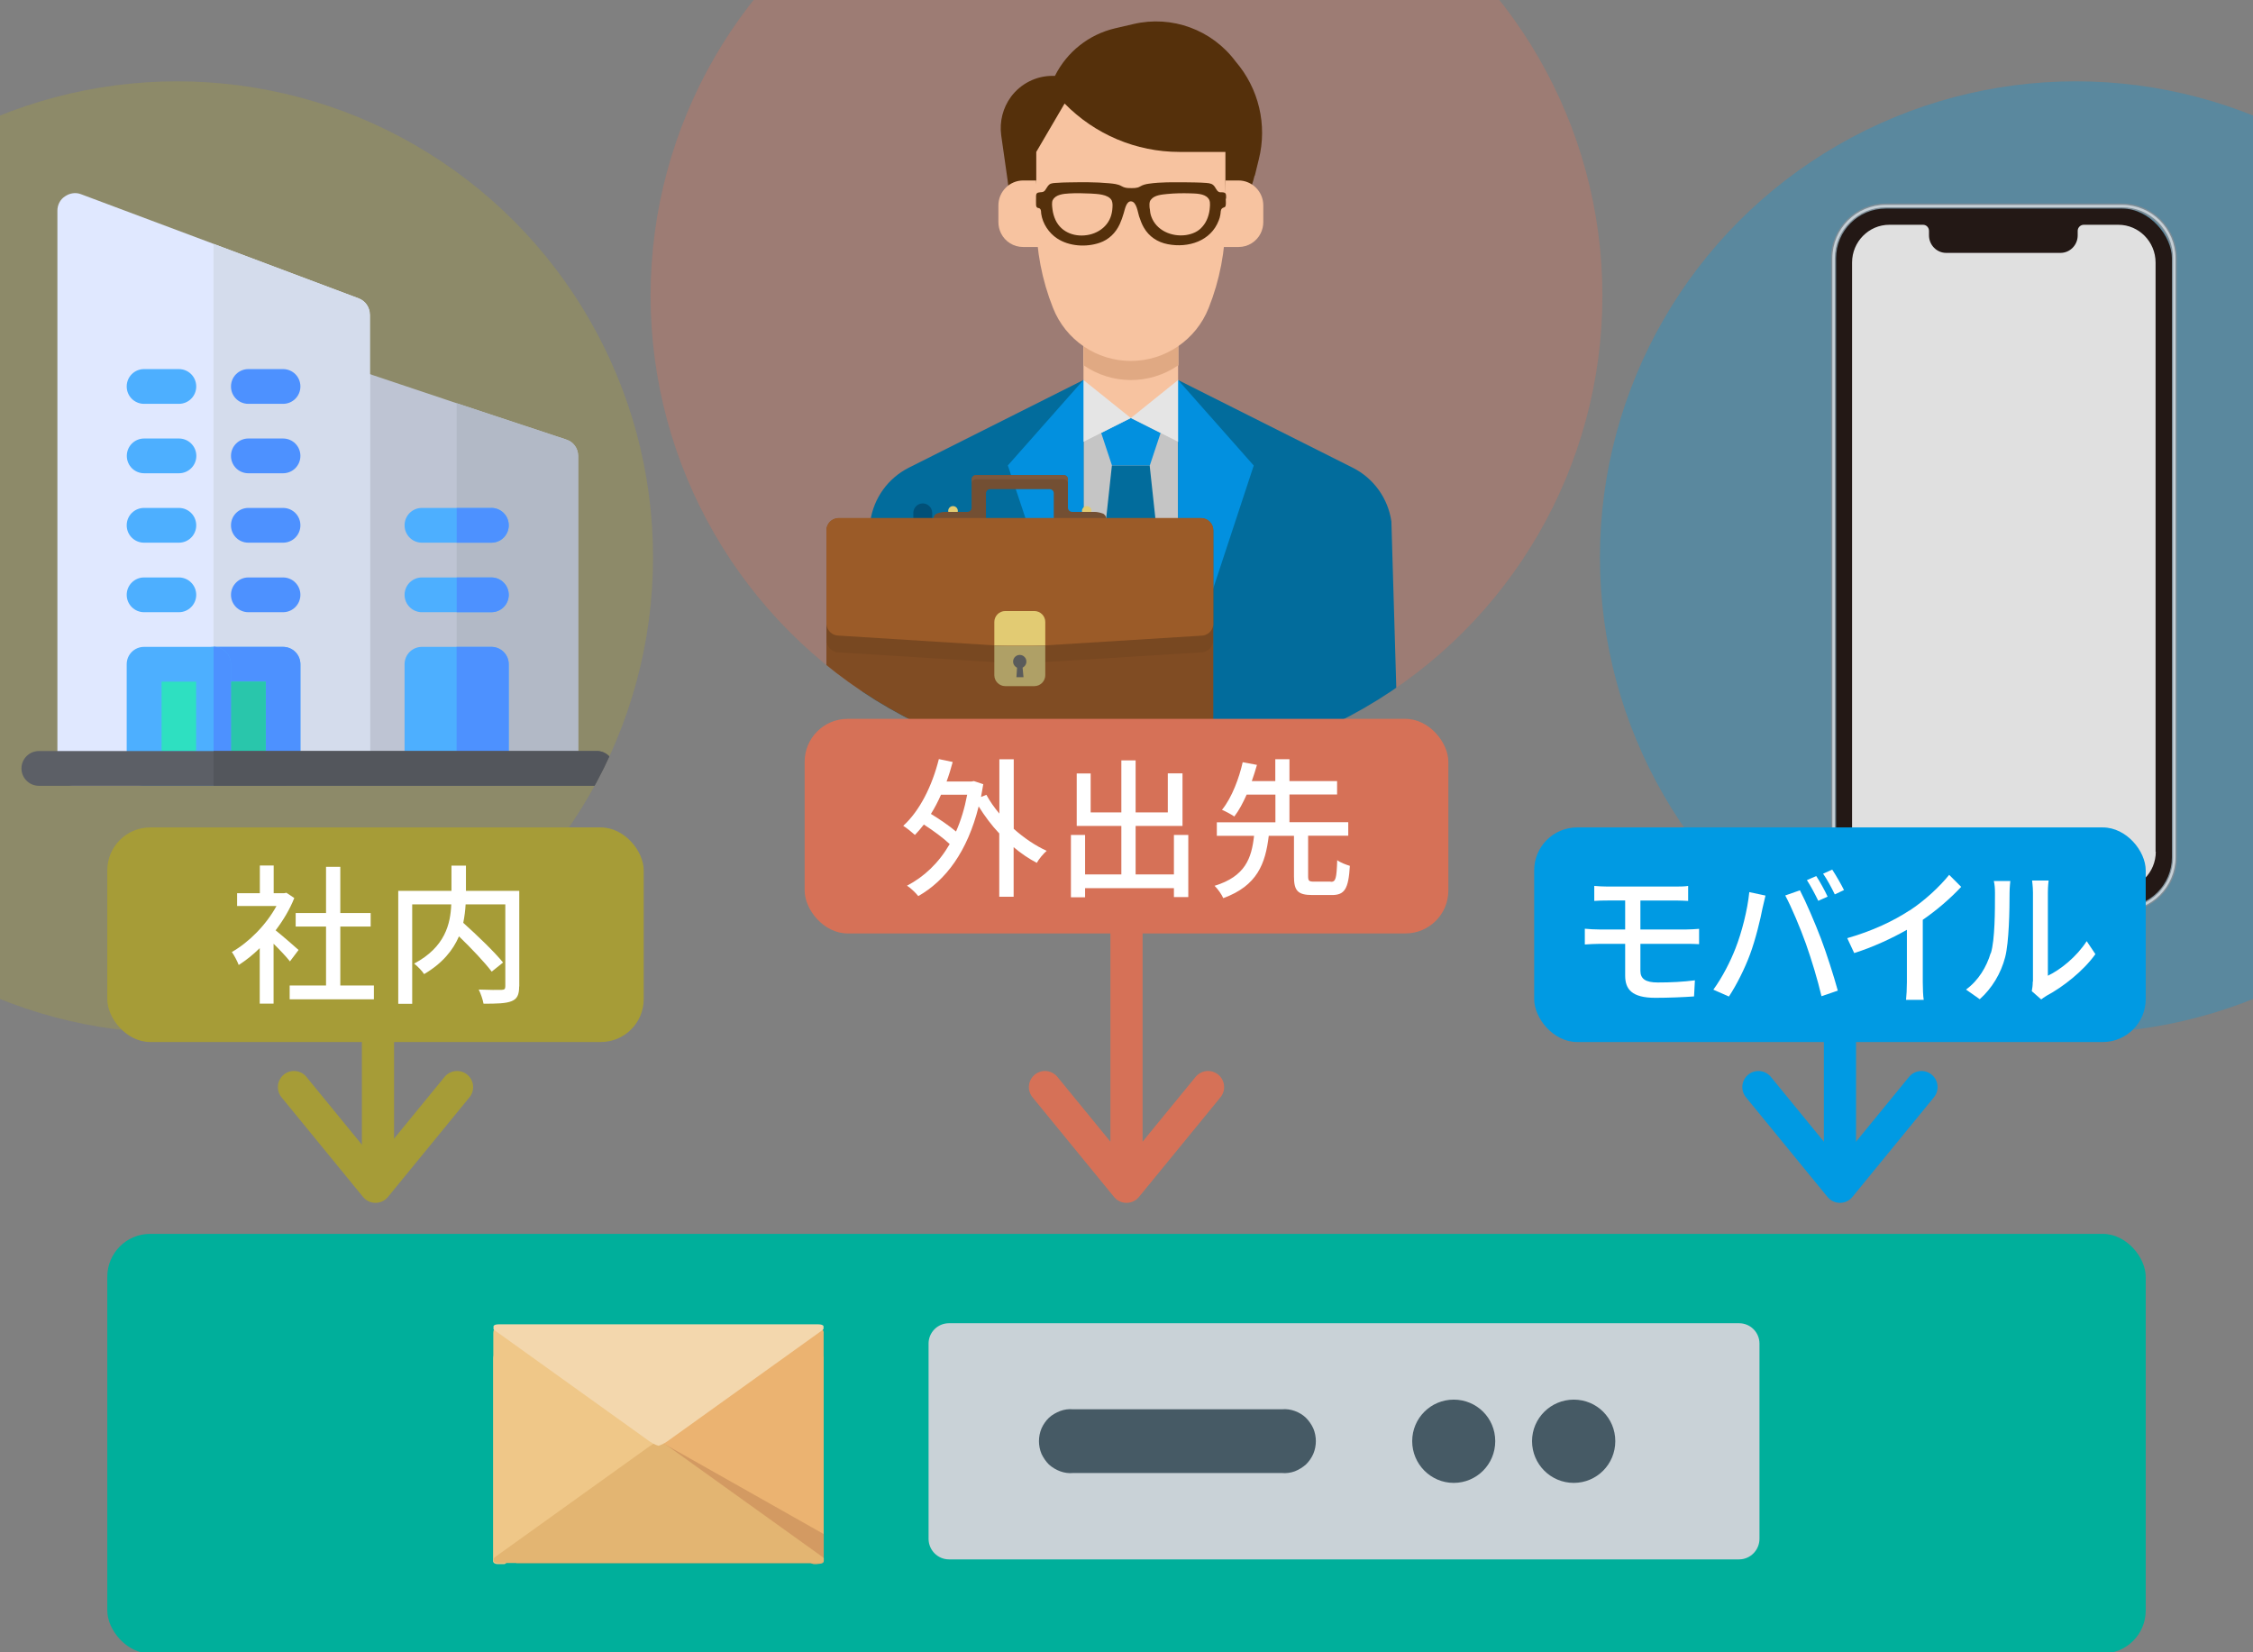 <?xml version="1.0" encoding="UTF-8"?><svg id="a" xmlns="http://www.w3.org/2000/svg" width="210" height="154" xmlns:xlink="http://www.w3.org/1999/xlink" viewBox="0 0 210 154"><rect x="0" y="0" width="210" height="154" fill="#808080" stroke="none"/><defs><style>.e{fill:#808e97;}.e,.f,.g,.h,.i,.j,.k,.l,.m,.n,.o,.p,.q,.r,.s,.t,.u,.v,.w,.x,.y,.z,.aa,.ab,.ac,.ad,.ae,.af,.ag,.ah,.ai,.aj,.ak,.al,.am,.an,.ao,.ap,.aq,.ar,.as,.at,.au,.av,.aw,.ax,.ay,.az{stroke-width:0px;}.f{fill:#f7c3a0;}.g{fill:#29c6ab;}.h{fill:#804c23;}.i{fill:#e3b572;}.j{fill:#a69c37;}.k{fill:#b2b9c6;}.l{fill:#734f33;}.m{fill:#d39a62;}.n{fill:#2ee0c1;}.o{fill:#231815;}.p{fill:#026c9c;}.q{fill:#53565c;}.r{fill:#c9d2d7;}.s{fill:#d67157;}.t{fill:#aba034;}.t,.z,.ba,.ak{opacity:.3;}.u{fill:#e5e5e5;}.v{fill:#e0e8ff;}.w{fill:#e0e0e0;}.bb{clip-path:url(#d);}.x{fill:#afa066;}.y{fill:#7d583d;}.z,.ao{fill:#009ae3;}.aa,.bc,.bd,.be{fill:none;}.ab{fill:#ebb371;}.bf{clip-path:url(#b);}.ba,.ak{fill:#e07459;}.ac{fill:#015078;}.bc{stroke:#009ae3;}.bc,.bd,.be{stroke-linecap:round;stroke-linejoin:round;stroke-width:3px;}.bd{stroke:#d67157;}.ad{fill:#0290df;}.ae{fill:#4d91ff;}.af{fill:#fff;}.ag{fill:#bec4d3;}.ah{fill:#9b5b28;}.ai{fill:#5c5f66;}.aj{fill:#0f0f0f;isolation:isolate;opacity:.06;}.al{fill:#efc788;}.am{fill:#e2cb73;}.an{fill:#e0a983;}.ap{fill:#465a65;}.aq{fill:#55300b;}.ar{fill:#5a5b5b;}.bg{clip-path:url(#c);}.as{fill:#4dafff;}.at{fill:#f3bc7c;}.au{fill:#c5c5c5;}.av{fill:#d4dcec;}.aw{fill:#00af9b;}.be{stroke:#a69c37;}.ax{fill:#f5ce92;}.ay{fill:#f3d7ad;}.az{fill:#c5cfd6;}</style><clipPath id="b"><rect class="aa" width="210" height="154"/></clipPath><clipPath id="c"><circle class="ak" cx="105" cy="27.56" r="44.36"/></clipPath><clipPath id="d"><circle class="aa" cx="16.51" cy="51.94" r="44.36"/></clipPath></defs><g class="bf"><circle class="t" cx="16.51" cy="51.94" r="44.36"/><circle class="z" cx="193.49" cy="51.94" r="44.36"/><path class="e" d="m197.8,85h-22.03c-2.81,0-5.1-2.29-5.1-5.1V24.07c0-2.81,2.29-5.1,5.1-5.1h22.03c2.81,0,5.1,2.29,5.1,5.1v55.83c0,2.81-2.29,5.1-5.1,5.1Zm-22.03-65.56c-2.55,0-4.63,2.08-4.63,4.63v55.83c0,2.55,2.08,4.63,4.63,4.63h22.03c2.55,0,4.63-2.08,4.63-4.63V24.07c0-2.55-2.08-4.63-4.63-4.63h-22.03Z"/><path class="az" d="m197.8,84.88h-22.03c-2.75,0-4.98-2.23-4.98-4.98V24.07c0-2.75,2.23-4.98,4.98-4.98h22.03c2.75,0,4.98,2.23,4.98,4.98v55.83c0,2.75-2.23,4.98-4.98,4.98Zm-22.03-65.56c-2.62,0-4.75,2.13-4.75,4.75v55.83c0,2.62,2.13,4.75,4.75,4.75h22.03c2.62,0,4.75-2.13,4.75-4.75V24.07c0-2.62-2.13-4.75-4.75-4.75h-22.03Z"/><rect class="o" x="171.14" y="19.44" width="31.3" height="65.09" rx="4.63" ry="4.63"/><path class="w" d="m200.94,79.38c0,1.94-1.56,3.52-3.47,3.52h-21.37c-1.91,0-3.47-1.58-3.47-3.52V24.47c0-1.94,1.56-3.52,3.47-3.52h3.15c.31,0,.55.26.55.57v.42c0,.89.72,1.63,1.6,1.63h10.66c.88,0,1.6-.73,1.6-1.63v-.42h0c0-.31.25-.56.55-.57h3.24c1.91,0,3.47,1.58,3.47,3.52v54.92Z"/><circle class="ba" cx="105" cy="27.56" r="44.36"/><g class="bg"><path class="p" d="m109.81,35.42l16.29,8.18c1.94.98,3.28,2.85,3.59,5l.7,23.74-50.38.26,1.11-24.01c.31-2.16,1.65-4.02,3.59-5l16.29-8.18h8.82Z"/><path class="au" d="m101,35.42h8.81v23.01h-8.81v-23.01Z"/><path class="f" d="m100.99,31.87v3.55l-.88,2.66v.88h10.58v-.88l-.88-2.66v-3.55h-8.81Z"/><path class="f" d="m109.82,31.87v2.18s-.02.01-.03.02c-2.66,1.81-6.14,1.8-8.78-.02v-2.18h8.81Z"/><path class="an" d="m109.82,31.87v2.18s-.02.01-.03.02c-2.66,1.81-6.14,1.8-8.78-.02v-2.18h8.81Z"/><path class="ac" d="m85.13,51.35v-3.54c0-.49.39-.89.88-.89s.88.4.88.89v3.54h-1.76Z"/><path class="ad" d="m102.64,40.35l1.01,3.04h3.52l1.01-3.04-2.77-1.39-2.77,1.39Z"/><path class="p" d="m103.64,43.38l-1.5,13.83,6.62.97-1.6-14.79h-3.52Z"/><path class="aq" d="m116.96,16.37l.37-1.51c.81-3.22,0-6.62-2.16-9.13-2.2-2.96-5.94-4.33-9.52-3.49-.58.14-1.16.27-1.72.4-2.43.57-4.48,2.19-5.6,4.43h-.23c-1.52,0-2.95.72-3.86,1.94-.76,1.03-1.09,2.32-.92,3.59l.6,4.21.32,2.66h21.72l.72-2.21c.1-.3.19-.59.26-.9h0Z"/><path class="f" d="m105.4,33.64c-3.19,0-6.07-1.95-7.25-4.94-1.03-2.59-1.56-5.35-1.56-8.14v-6.4l2.64-4.51c2.82,2.88,6.67,4.51,10.7,4.51h4.29v6.4c0,2.79-.53,5.55-1.56,8.14-1.18,2.98-4.06,4.94-7.25,4.94h0Z"/><path class="f" d="m96.59,16.82h-1.22c-1.27,0-2.31,1.04-2.31,2.32v1.56c0,.36.08.71.24,1.04.39.79,1.19,1.28,2.06,1.28h1.55l-.33-6.2Z"/><path class="f" d="m114.22,16.82h1.22c1.27,0,2.31,1.04,2.31,2.32v1.56c0,.36-.08.71-.24,1.04-.39.79-1.19,1.28-2.06,1.28h-1.55l.33-6.2Z"/><path class="u" d="m100.99,35.42l4.41,3.54-5.29,2.66v-3.55l.88-2.65Z"/><path class="u" d="m109.81,35.42l-4.4,3.54,5.29,2.66v-3.55l-.88-2.65Z"/><path class="ad" d="m100.99,60.06l-1.71-.71-5.34-15.97,7.05-7.97v24.64Z"/><path class="ad" d="m109.8,58.64l2.42-1.17,4.64-14.08-7.05-7.97v23.22Z"/><path class="am" d="m89.28,47.62s0,.05-.01.08c-.04.21-.22.37-.44.37s-.4-.16-.44-.37c0-.03-.01-.05-.01-.08,0-.25.2-.45.45-.45s.45.2.45.45Z"/><path class="am" d="m101.72,47.62s0,.03,0,.04c0,.02,0,.03,0,.04-.04.21-.22.37-.44.37s-.39-.16-.43-.37c0-.01,0-.03,0-.04s0-.03,0-.04c0-.13.05-.23.13-.31.07-.08.19-.14.31-.14s.24.05.32.14c.08.08.13.19.13.31Z"/><path class="l" d="m103.11,48.36c0,.37-.3.5-.3.5-.2.09-.54.16-.76.16h-3.43c-.22,0-.4-.18-.4-.39v-2.65c0-.11-.04-.21-.11-.28-.08-.07-.17-.11-.28-.11h-5.54c-.21,0-.39.18-.39.4v2.65c0,.21-.19.39-.4.39h-3.44c-.22,0-.56-.07-.76-.16,0,0-.3-.14-.3-.5,0-.02,0-.04.01-.06,0,0,0-.02,0-.02.03-.3.28-.41.28-.41.06-.03.13-.05.2-.07.19-.06.4-.1.56-.1h2.11c.22,0,.4-.17.4-.4v-2.64c0-.05.01-.11.03-.15.01-.03.02-.05.04-.07.02-.02.03-.04.05-.05.07-.08.17-.12.28-.12h8.18c.14,0,.26.07.33.17.02.03.04.07.05.1.01.04.02.08.02.12v2.64c0,.22.18.4.4.4h2.11c.22,0,.56.08.76.16,0,0,.03.01.06.03.02.01.04.03.06.05.02.02.04.05.07.08.03.04.07.1.09.16,0,.04.02.08.02.11,0,.02,0,.04,0,.06Z"/><path class="y" d="m99.54,44.67v.4s0-.05,0-.08c-.04-.18-.2-.32-.39-.32h-8.18c-.22,0-.4.18-.4.4v-.4c0-.05.01-.11.03-.15.01-.03.02-.05.04-.07.02-.02.03-.04.05-.05.07-.08.17-.12.28-.12h8.18c.14,0,.26.07.33.17.02.03.04.07.05.1.02.04.02.08.02.12Z"/><path class="h" d="m113.09,49.44v22.42c0,.63-.51,1.14-1.14,1.14h-33.78c-.63,0-1.14-.51-1.14-1.14v-22.42c0-.63.51-1.14,1.14-1.14h33.78c.63,0,1.14.51,1.14,1.14Z"/><path class="aj" d="m113.08,50.98v8.68c0,.63-.51,1.14-1.14,1.14l-14.51.9-1.78.11-.59.04h-.04l-.54-.03-1.79-.11-14.51-.91c-.63,0-1.14-.51-1.14-1.14v-8.68c0-.63.51-1.14,1.14-1.14h33.78c.63,0,1.14.51,1.14,1.14Z"/><path class="ah" d="m113.09,49.44v8.68s0,.08,0,.11c-.06.57-.54,1.02-1.14,1.02l-14.51.9-.27.02h-.09s-2.02.13-2.02.13h-.04s-2.04-.13-2.04-.13h-.09s-.21-.02-.21-.02l-14.51-.91c-.58,0-1.06-.44-1.13-1,0-.04-.01-.09-.01-.14v-8.68c0-.63.51-1.14,1.14-1.14h33.78c.63,0,1.14.51,1.14,1.14Z"/><path class="am" d="m97.43,57.97c0-.56-.46-1.02-1.02-1.02h-2.71c-.56,0-1.02.46-1.02,1.02v2.21h4.75v-2.21h0Z"/><path class="x" d="m92.68,60.19v2.74c0,.56.46,1.02,1.02,1.02h2.71c.56,0,1.02-.46,1.02-1.02v-2.74h-4.75Z"/><circle class="ar" cx="95.05" cy="61.66" r=".62"/><polygon class="ar" points="95.4 63.12 94.74 63.12 94.81 62.07 95.3 62.07 95.4 63.12"/><path class="aq" d="m114.28,18.53c0-.14.02-.3-.02-.43-.06-.2-.34-.18-.51-.18-.27,0-.39-.31-.51-.49-.2-.31-.45-.35-.8-.38-.67-.05-1.34-.05-2.01-.06-1.11,0-2.24-.03-3.34.13-.3.04-.58.11-.84.27-.28.17-.65.14-.96.14-.28,0-.51-.04-.75-.18-.34-.2-.77-.23-1.16-.27-1.27-.12-2.56-.1-3.84-.08-.33,0-.66.02-.98.04-.26.02-.58,0-.78.18-.16.15-.24.35-.37.52-.18.23-.39.14-.64.21-.23.06-.2.29-.2.47,0,.21-.01.42,0,.63,0,.1.02.26.12.31.08.04.16.02.23.08.14.12.11.31.13.48.13.92.71,1.79,1.48,2.3,1.11.74,2.71.84,3.96.41.86-.29,1.5-.92,1.88-1.74.15-.33.27-.67.37-1.02.11-.34.24-1.17.72-1.1.48.07.59,1,.71,1.38.12.36.25.72.44,1.05.48.85,1.29,1.38,2.24,1.56,1.91.37,4.02-.29,4.75-2.22.07-.17.12-.35.15-.54.04-.19,0-.43.15-.57.15-.14.32-.05.35-.32.03-.2,0-.4,0-.6Zm-7.12.92c-.02-.24-.07-.65.12-.84.31-.43,1.04-.48,1.52-.53.7-.07,1.42-.08,2.13-.06.51.02,1.31.01,1.67.44.22.23.19.57.17.86-.04.64-.26,1.32-.69,1.8-.39.47-.95.7-1.55.79-1.31.18-2.75-.42-3.22-1.73-.09-.24-.12-.49-.14-.74Zm-9.02-.82c.26-.51,1.02-.57,1.52-.6.67-.04,1.34-.02,2.01.01.58.04,1.63.05,1.95.64.05.14.08.26.08.4,0,.66-.13,1.28-.55,1.81-.39.5-.98.84-1.6.98-1.26.28-2.6-.15-3.17-1.37-.14-.31-.24-.65-.28-.99-.03-.26-.09-.64.03-.88Z"/></g><rect class="aw" x="10" y="115" width="190" height="39.11" rx="4" ry="4"/><rect class="j" x="10" y="77.12" width="50" height="20" rx="4" ry="4"/><rect class="ao" x="143" y="77.12" width="57" height="20" rx="4" ry="4"/><rect class="s" x="75" y="67" width="60" height="20" rx="4" ry="4"/><path class="r" d="m162.1,123.33h-73.65c-1.05,0-1.9.85-1.9,1.9v18.19c0,1.05.85,1.92,1.9,1.92h73.65c1.05,0,1.9-.87,1.9-1.92v-18.19c0-1.05-.85-1.9-1.9-1.9Z"/><path class="ap" d="m146.69,138.21c2.14,0,3.87-1.73,3.87-3.89s-1.73-3.87-3.87-3.87-3.89,1.73-3.89,3.87,1.73,3.89,3.89,3.89Z"/><path class="ap" d="m135.5,138.21c2.14,0,3.87-1.73,3.87-3.89s-1.73-3.87-3.87-3.87-3.87,1.73-3.87,3.87,1.73,3.89,3.87,3.89Z"/><path class="ap" d="m119.48,137.29h-19.47c-.4.04-.81-.02-1.19-.16-.38-.14-.75-.36-1.05-.63-.28-.28-.52-.63-.69-.99-.16-.38-.24-.79-.24-1.19s.08-.81.24-1.19c.16-.36.4-.71.69-.99.3-.28.67-.48,1.05-.63.38-.14.79-.2,1.19-.16h19.47c.4-.04.83.02,1.21.16.38.14.73.34,1.03.63.28.28.52.62.69.99.16.38.24.79.24,1.19s-.08.81-.24,1.19c-.16.36-.4.71-.69.99-.3.26-.65.48-1.03.63-.38.14-.81.2-1.21.16Z"/><path class="ax" d="m62.03,135.99s-.1.07-.27.18c-.1.07-.23.15-.38.25-.07.05-.15.1-.23.15l-.31.2-.04.02-.1.07-.67.43-.93.6c-.08.05-.17.11-.25.16-.14.09-.28.19-.41.26-.22.15-.39.26-.46.3-.05.03-.18.11-.34.22h0c-.21.14-.49.32-.76.5l-3.34,2.16-1.45.94-4.49,2.9c-.18.11-.38.24-.56.36h-.56c-.05,0-.1,0-.14,0-.12-.01-.2-.03-.26-.07-.03-.02-.06-.04-.08-.06,0-.02-.01-.02-.02-.04,0-.02,0-.03,0-.06,0-.03,0-.06,0-.09v-18.71c0-.11.01-.21.04-.29,0,0,0,0,0,0,.06-.17.17-.27.32-.29.04-.02.08-.02.13-.01.11,0,.24.05.38.14l1.7,1.1.19.12.03.02.03.02.73.47c.09.06.19.13.31.2.38.24.85.54,1.22.79.08.05.16.11.24.15l4.72,3.05,4.27,2.76.24.15s.02,0,.02.01c.02,0,.03.02.05.03.04.03.08.05.12.08,0,0,.01,0,.02.01.06.03.11.07.16.1.2.13.37.24.46.31.06.03.08.05.09.06.02.02.15.1.28.19,0,0,0,0,0,0,.02.01.05.02.06.04.11.07.19.12.19.12Z"/><path class="at" d="m76.77,126.54c0,.06,0,.21,0,.33v18.51s0,.07,0,.08v.04h0s-.05.04-.1.09-.48.09-.58.09h-.19c-.1,0-.26-.05-.35-.1l-.23-.15c-.09-.06-.24-.15-.33-.21l-8.94-5.78c-.09-.06-.24-.15-.33-.21l-.78-.51c-.09-.06-.24-.15-.33-.21l-.78-.51c-.09-.06-.24-.15-.33-.21l-1.37-.89c-.09-.06-.24-.15-.33-.21h-.02c-.09-.07-.24-.17-.32-.22l-.07-.05c-.37-.24-.64-.42-.64-.43s.12-.08.26-.17l.14-.09c.09-.06.16-.11.17-.11s.15-.09.23-.15c0,0,.27-.18.6-.39h.02s.04-.03.04-.04c0,0,.06-.04.1-.07s.16-.1.25-.16l8.72-5.64c.09-.06.24-.15.33-.21l1.44-.93c.09-.06.24-.15.33-.21l2.35-1.52c.09-.06.22-.14.3-.17.07-.04.33-.06.43-.03,0,0,.09.01.16.1.06.09.15.29.16.35Z"/><path class="al" d="m62.03,134.85s-.1.08-.27.2c-.1.08-.23.17-.38.28-.07.05-.15.11-.23.17l-.31.22-.04.03-.1.08-.67.48-.93.68c-.08.06-.17.12-.25.18-.14.1-.28.21-.41.29-.22.17-.39.29-.46.34-.05.04-.18.13-.34.25h0c-.21.16-.49.36-.76.56l-3.34,2.44-1.45,1.06-4.49,3.27c-.18.13-.38.27-.56.4h-.56c-.05,0-.1,0-.14,0-.12-.01-.2-.04-.26-.08-.03-.03-.06-.04-.08-.07,0-.02-.01-.03-.02-.04,0-.02,0-.04,0-.06,0-.03,0-.06,0-.1v-21.12c0-.13.01-.24.04-.33,0,0,0,0,0,0,.06-.19.17-.31.32-.33.04-.02.08-.02.13-.01.11,0,.24.05.38.16l1.7,1.24.19.14.03.03.03.02.73.53c.09.06.19.15.31.22.38.27.85.61,1.22.89.08.06.16.12.24.17l4.72,3.45,4.27,3.12.24.17s.02,0,.02.01c.02,0,.03.02.05.03.04.03.08.06.12.09,0,0,.01,0,.02.01.06.04.11.08.16.11.2.15.37.27.46.34.06.03.08.06.09.06.02.02.15.11.28.22,0,0,0,0,0,0,.02.01.05.03.06.04.11.08.19.13.19.14Z"/><path class="ab" d="m76.77,124.18c0,.06,0,.23,0,.37v20.9s0,.08,0,.09v.04h0s-.05.05-.1.1-.48.1-.58.1h-.19c-.1,0-.26-.05-.35-.12l-.23-.17c-.09-.07-.24-.17-.33-.24l-8.94-6.53c-.09-.07-.24-.17-.33-.24l-.78-.57c-.09-.07-.24-.17-.33-.24l-.78-.57c-.09-.07-.24-.17-.33-.24l-1.37-1c-.09-.07-.24-.17-.33-.24l-.02-.02c-.09-.07-.24-.17-.32-.23l-.07-.05c-.37-.28-.64-.48-.64-.48s.12-.09.26-.19l.14-.1c.09-.06.16-.12.17-.13s.15-.1.23-.17c0,0,.27-.2.6-.44h.02s.04-.04.04-.04c0,0,.06-.04.1-.07s.16-.12.25-.18l8.72-6.37c.09-.07.24-.17.33-.24l1.44-1.05c.09-.07.24-.17.33-.24l2.35-1.71c.09-.07.22-.15.3-.2.07-.04.33-.06.43-.04,0,0,.09.01.16.11.06.1.15.33.16.39Z"/><path class="m" d="m76.78,142.97v2.38s0,.07,0,.1c0,.02,0,.04,0,.06h0c-.04.12-.21.18-.52.18h-28.16l5.54-4.73h0s6.94-5.92,6.94-5.92l.68-.57.18-.16.6.34,14.74,8.33Z"/><path class="i" d="m76.78,145.25v.09s0,.07,0,.1c0,.02,0,.04,0,.06h0c-.04.12-.21.18-.5.18h-29.76c-.29,0-.47-.07-.5-.18h0s0-.04,0-.06c0-.03,0-.06,0-.1v-.09c.05-.06.12-.13.21-.19l14.31-10.26s0,0,.01-.01c.02-.01.03-.02.05-.03.29-.2.6-.35.81-.4.08.02.16.05.25.09.17.07.37.18.56.31.02.02.04.03.06.04l14.31,10.26c.09.07.16.13.21.19Z"/><path class="ay" d="m46,123.86v-.09s0-.07,0-.1c0-.02,0-.04,0-.06h0c.04-.12.21-.18.5-.18h29.76c.29,0,.47.07.5.18h0s0,.04,0,.06c0,.03,0,.06,0,.1v.09c-.05.06-.12.13-.21.19l-14.31,10.26s0,0-.01.01c-.02.01-.03.02-.05.03-.29.2-.6.35-.81.4-.08-.02-.16-.05-.25-.09-.17-.07-.37-.18-.56-.31-.02-.02-.04-.03-.06-.04l-14.31-10.26c-.09-.07-.16-.13-.21-.19Z"/><line class="be" x1="35.23" y1="94.79" x2="35.23" y2="109.5"/><polyline class="be" points="42.6 101.32 35 110.61 27.4 101.32"/><line class="bd" x1="105" y1="86.04" x2="105" y2="107.79"/><polyline class="bd" points="112.6 101.32 105 110.61 97.4 101.32"/><line class="bc" x1="171.5" y1="94.79" x2="171.5" y2="109.5"/><polyline class="bc" points="179.1 101.32 171.5 110.61 163.9 101.32"/><path class="af" d="m27.03,89.61c-.32-.41-.95-1.08-1.53-1.65v5.58h-1.29v-5.17c-.63.62-1.3,1.15-1.96,1.57-.12-.34-.45-.95-.64-1.21,1.6-.91,3.21-2.54,4.16-4.29h-3.67v-1.19h2.12v-2.58h1.29v2.58h.97l.22-.04.73.49c-.42,1.06-1.04,2.09-1.74,3.01.66.53,1.82,1.54,2.14,1.83l-.8,1.06Zm7.82,2.24v1.29h-7.85v-1.29h3.39v-5.49h-2.83v-1.26h2.83v-4.31h1.33v4.31h2.83v1.26h-2.83v5.49h3.12Z"/><path class="af" d="m48.39,91.94c0,.77-.18,1.16-.7,1.37-.52.22-1.39.24-2.62.24-.06-.36-.27-.97-.45-1.32.91.04,1.86.04,2.13.03.27-.01.35-.08.35-.34v-7.63h-3.7c-.03.55-.1,1.12-.22,1.72,1.29,1.16,2.9,2.7,3.71,3.7l-1.06.85c-.64-.85-1.89-2.17-3.05-3.29-.55,1.28-1.53,2.51-3.25,3.52-.17-.28-.62-.74-.93-.98,2.91-1.54,3.39-3.73,3.46-5.52h-3.64v9.27h-1.3v-10.53h4.96v-2.35h1.35v2.35h4.97v8.91Z"/><path class="af" d="m149.85,82.63h6.36c.44,0,.84-.01,1.14-.06v1.4c-.33-.01-.67-.04-1.14-.04h-3.31v2.7h4.28c.28,0,.87-.03,1.19-.06v1.43c-.33-.03-.87-.03-1.16-.03h-4.31v2.51c0,.74.46,1.09,1.62,1.09,1.22,0,2.36-.06,3.46-.2l-.08,1.5c-.97.07-2.34.13-3.61.13-2.2,0-2.81-.81-2.81-2.07v-2.96h-2.41c-.36,0-.96.03-1.35.06v-1.47c.37.04.96.07,1.35.07h2.41v-2.7h-1.64c-.47,0-.87.01-1.24.04v-1.4c.37.03.77.06,1.24.06Z"/><path class="af" d="m163.06,83.15l1.5.32c-.09.35-.21.88-.28,1.19-.17.92-.65,2.93-1.17,4.31-.48,1.3-1.24,2.82-1.96,3.91l-1.45-.64c.84-1.15,1.6-2.65,2.06-3.84.59-1.5,1.12-3.57,1.29-5.25Zm3.34.31l1.37-.48c.55,1.05,1.42,3.08,1.96,4.5.51,1.34,1.21,3.53,1.57,4.85l-1.52.52c-.36-1.53-.92-3.38-1.45-4.88-.52-1.46-1.36-3.46-1.93-4.51Zm3.95.11l-.87.39c-.27-.56-.71-1.4-1.06-1.93l.87-.38c.33.5.81,1.37,1.06,1.92Zm1.54-.62l-.87.41c-.29-.6-.72-1.4-1.09-1.93l.85-.38c.35.53.85,1.4,1.1,1.91Z"/><path class="af" d="m177.98,84.87c1.38-.9,2.79-2.2,3.7-3.33l1.12,1.12c-1.01,1.08-2.26,2.16-3.58,3.07v5.81c0,.57.03,1.34.09,1.65h-1.65c.04-.31.08-1.08.08-1.65v-4.88c-1.4.8-3.15,1.61-4.91,2.17l-.65-1.39c2.33-.66,4.32-1.61,5.8-2.58Z"/><path class="af" d="m185.57,88.83c.38-1.25.38-3.98.38-5.59,0-.48-.03-.81-.11-1.13h1.54c-.01.11-.07.63-.07,1.12,0,1.6-.05,4.58-.41,5.98-.4,1.54-1.24,2.91-2.37,3.92l-1.28-.9c1.16-.84,1.92-2.12,2.3-3.4Zm3.92,2.65v-8.29c0-.57-.08-1.04-.08-1.12h1.54c-.01.08-.07.55-.07,1.12v7.75c1.16-.55,2.66-1.74,3.62-3.22l.81,1.21c-1.13,1.58-3.01,3.05-4.54,3.87-.24.14-.4.27-.51.35l-.88-.77c.05-.24.09-.56.09-.88Z"/><path class="af" d="m94.48,77.24c.95.85,2.02,1.58,3.08,2.06-.29.25-.73.76-.92,1.12-.74-.38-1.47-.88-2.16-1.46v4.62h-1.34v-5.9c-.73-.77-1.37-1.64-1.92-2.52-1.04,4.19-3.07,6.91-5.63,8.36-.22-.29-.73-.78-1.05-.97,1.61-.84,2.96-2.12,3.98-3.88-.6-.57-1.54-1.26-2.41-1.82-.27.35-.54.67-.83.97-.24-.22-.78-.66-1.09-.85,1.54-1.4,2.69-3.71,3.32-6.22l1.29.27c-.17.63-.35,1.23-.57,1.82h2.31l.24-.04.87.29c-.07.41-.14.81-.21,1.19l.5-.2c.32.59.73,1.18,1.21,1.75v-5.06h1.34v6.46Zm-6.77-3.17c-.28.64-.6,1.25-.94,1.79.81.49,1.71,1.11,2.34,1.64.45-1.01.8-2.16,1.04-3.43h-2.44Z"/><path class="af" d="m110.76,77.82v5.79h-1.34v-.83h-8.28v.85h-1.32v-5.81h1.32v3.68h3.38v-4.52h-4.16v-4.89h1.3v3.63h2.86v-4.85h1.33v4.85h3v-3.64h1.37v4.9h-4.37v4.52h3.57v-3.68h1.34Z"/><path class="af" d="m124.04,82.19c.46,0,.54-.28.6-2.02.28.22.84.43,1.18.53-.13,2.14-.48,2.72-1.67,2.72h-1.82c-1.39,0-1.72-.42-1.72-1.74v-3.78h-2.35c-.31,2.59-1.06,4.65-4.24,5.81-.15-.35-.52-.87-.81-1.15,2.87-.88,3.45-2.58,3.68-4.66h-3.47v-1.26h5.46v-2.58h-2.68c-.34.76-.71,1.47-1.15,2.04-.31-.21-.83-.49-1.15-.62.94-1.15,1.62-3.03,1.93-4.44l1.33.25c-.14.48-.29.99-.48,1.51h2.19v-2.04h1.32v2.04h4.44v1.25h-4.44v2.58h5.48v1.26h-3.74v3.78c0,.43.08.5.56.5h1.55Z"/><g class="bb"><path class="ag" d="m52.79,40.97l-10.23-3.39-9.19-3.08c-.48-.2-1.04-.09-1.46.2-.42.32-.68.81-.68,1.33v35.6c0,.9.71,1.62,1.62,1.62h19.42c.9,0,1.62-.71,1.62-1.62v-29.13c0-.71-.45-1.33-1.1-1.52Z"/><path class="k" d="m53.89,42.49v29.13c0,.9-.71,1.62-1.62,1.62h-9.71v-35.66l10.23,3.39c.65.2,1.1.81,1.1,1.52Z"/><path class="as" d="m45.8,73.24h-6.47c-.9,0-1.62-.72-1.62-1.62v-9.71c0-.9.72-1.62,1.62-1.62h6.47c.9,0,1.62.73,1.62,1.62v9.71c0,.9-.72,1.62-1.62,1.62Z"/><path class="ae" d="m45.8,60.29h-3.24v12.95h3.24c.89,0,1.62-.72,1.62-1.62v-9.71c0-.9-.73-1.62-1.62-1.62Z"/><path class="v" d="m33.44,27.81l-13.53-5.08-12.36-4.63c-.52-.2-1.07-.09-1.49.2-.46.29-.71.81-.71,1.33v52c0,.9.71,1.62,1.62,1.62h25.89c.9,0,1.62-.71,1.62-1.62V29.33c0-.68-.42-1.29-1.04-1.52Z"/><path class="av" d="m34.47,29.33v42.29c0,.9-.71,1.62-1.62,1.62h-12.95V22.73l13.53,5.08c.61.23,1.03.84,1.03,1.52Z"/><path class="as" d="m26.38,73.24h-12.95c-.9,0-1.62-.72-1.62-1.62v-9.71c0-.9.72-1.62,1.62-1.62h12.95c.9,0,1.62.73,1.62,1.62v9.71c0,.9-.72,1.62-1.62,1.62Z"/><path class="ae" d="m26.38,60.29h-6.47v12.95h6.47c.9,0,1.62-.72,1.62-1.62v-9.71c0-.9-.72-1.62-1.62-1.62Z"/><path class="as" d="m16.67,57.06h-3.24c-.9,0-1.62-.73-1.62-1.62s.72-1.62,1.62-1.62h3.24c.9,0,1.62.73,1.62,1.62s-.72,1.62-1.62,1.62Z"/><path class="ae" d="m26.38,57.06h-3.23c-.9,0-1.62-.73-1.62-1.62s.73-1.62,1.62-1.62h3.23c.9,0,1.62.73,1.62,1.62s-.72,1.62-1.62,1.62Z"/><path class="as" d="m16.67,50.58h-3.24c-.9,0-1.62-.72-1.62-1.62s.72-1.62,1.62-1.62h3.24c.9,0,1.62.72,1.62,1.62s-.72,1.62-1.62,1.62Z"/><path class="ae" d="m26.38,50.58h-3.23c-.9,0-1.62-.72-1.62-1.62s.73-1.62,1.62-1.62h3.23c.9,0,1.62.72,1.62,1.62s-.72,1.62-1.62,1.62Z"/><path class="as" d="m45.8,57.06h-6.47c-.9,0-1.62-.73-1.62-1.62s.72-1.62,1.62-1.62h6.47c.9,0,1.62.73,1.62,1.62s-.72,1.62-1.62,1.62Z"/><path class="as" d="m45.8,50.58h-6.47c-.9,0-1.62-.72-1.62-1.62s.72-1.62,1.62-1.62h6.47c.9,0,1.62.72,1.62,1.62s-.72,1.62-1.62,1.62Z"/><path class="as" d="m16.68,44.11h-3.24c-.9,0-1.62-.72-1.62-1.62s.72-1.62,1.62-1.62h3.24c.89,0,1.62.72,1.62,1.62s-.73,1.62-1.62,1.62Z"/><path class="ae" d="m26.38,44.11h-3.23c-.9,0-1.62-.72-1.62-1.62s.73-1.62,1.62-1.62h3.23c.9,0,1.62.72,1.62,1.62s-.72,1.62-1.62,1.62Z"/><path class="as" d="m16.67,37.64h-3.24c-.9,0-1.62-.72-1.62-1.62s.72-1.62,1.62-1.62h3.24c.9,0,1.62.72,1.62,1.62s-.72,1.62-1.62,1.62Z"/><path class="ae" d="m26.38,37.64h-3.23c-.9,0-1.62-.72-1.62-1.62s.73-1.62,1.62-1.62h3.23c.9,0,1.62.72,1.62,1.62s-.72,1.62-1.62,1.62Z"/><path class="n" d="m24.77,63.53h-9.71v6.47h9.71v-6.47Z"/><path class="g" d="m24.77,63.53h-4.86v6.47h4.86v-6.47Z"/><path class="as" d="m19.9,73.24c-.9,0-1.62-.72-1.62-1.62v-9.71c0-.9.72-1.62,1.62-1.62s1.62.73,1.62,1.62v9.71c0,.9-.72,1.62-1.62,1.62Z"/><path class="ae" d="m21.53,71.62v-9.71c0-.9-.73-1.62-1.62-1.62v12.95c.9,0,1.62-.72,1.62-1.62Z"/><path class="ai" d="m55.61,73.24H3.62c-.89,0-1.62-.73-1.62-1.62s.73-1.62,1.62-1.62h52c.9,0,1.62.72,1.62,1.62s-.73,1.62-1.62,1.62Z"/><path class="q" d="m55.62,70H19.91v3.23h35.71c.9,0,1.62-.73,1.62-1.62s-.73-1.62-1.62-1.62Z"/><path class="ae" d="m45.8,53.82h-3.23v3.24h3.23c.9,0,1.62-.73,1.62-1.62s-.73-1.62-1.62-1.62Z"/><path class="ae" d="m45.8,47.35h-3.23v3.23h3.23c.9,0,1.62-.72,1.62-1.62s-.73-1.62-1.62-1.62Z"/></g></g></svg>